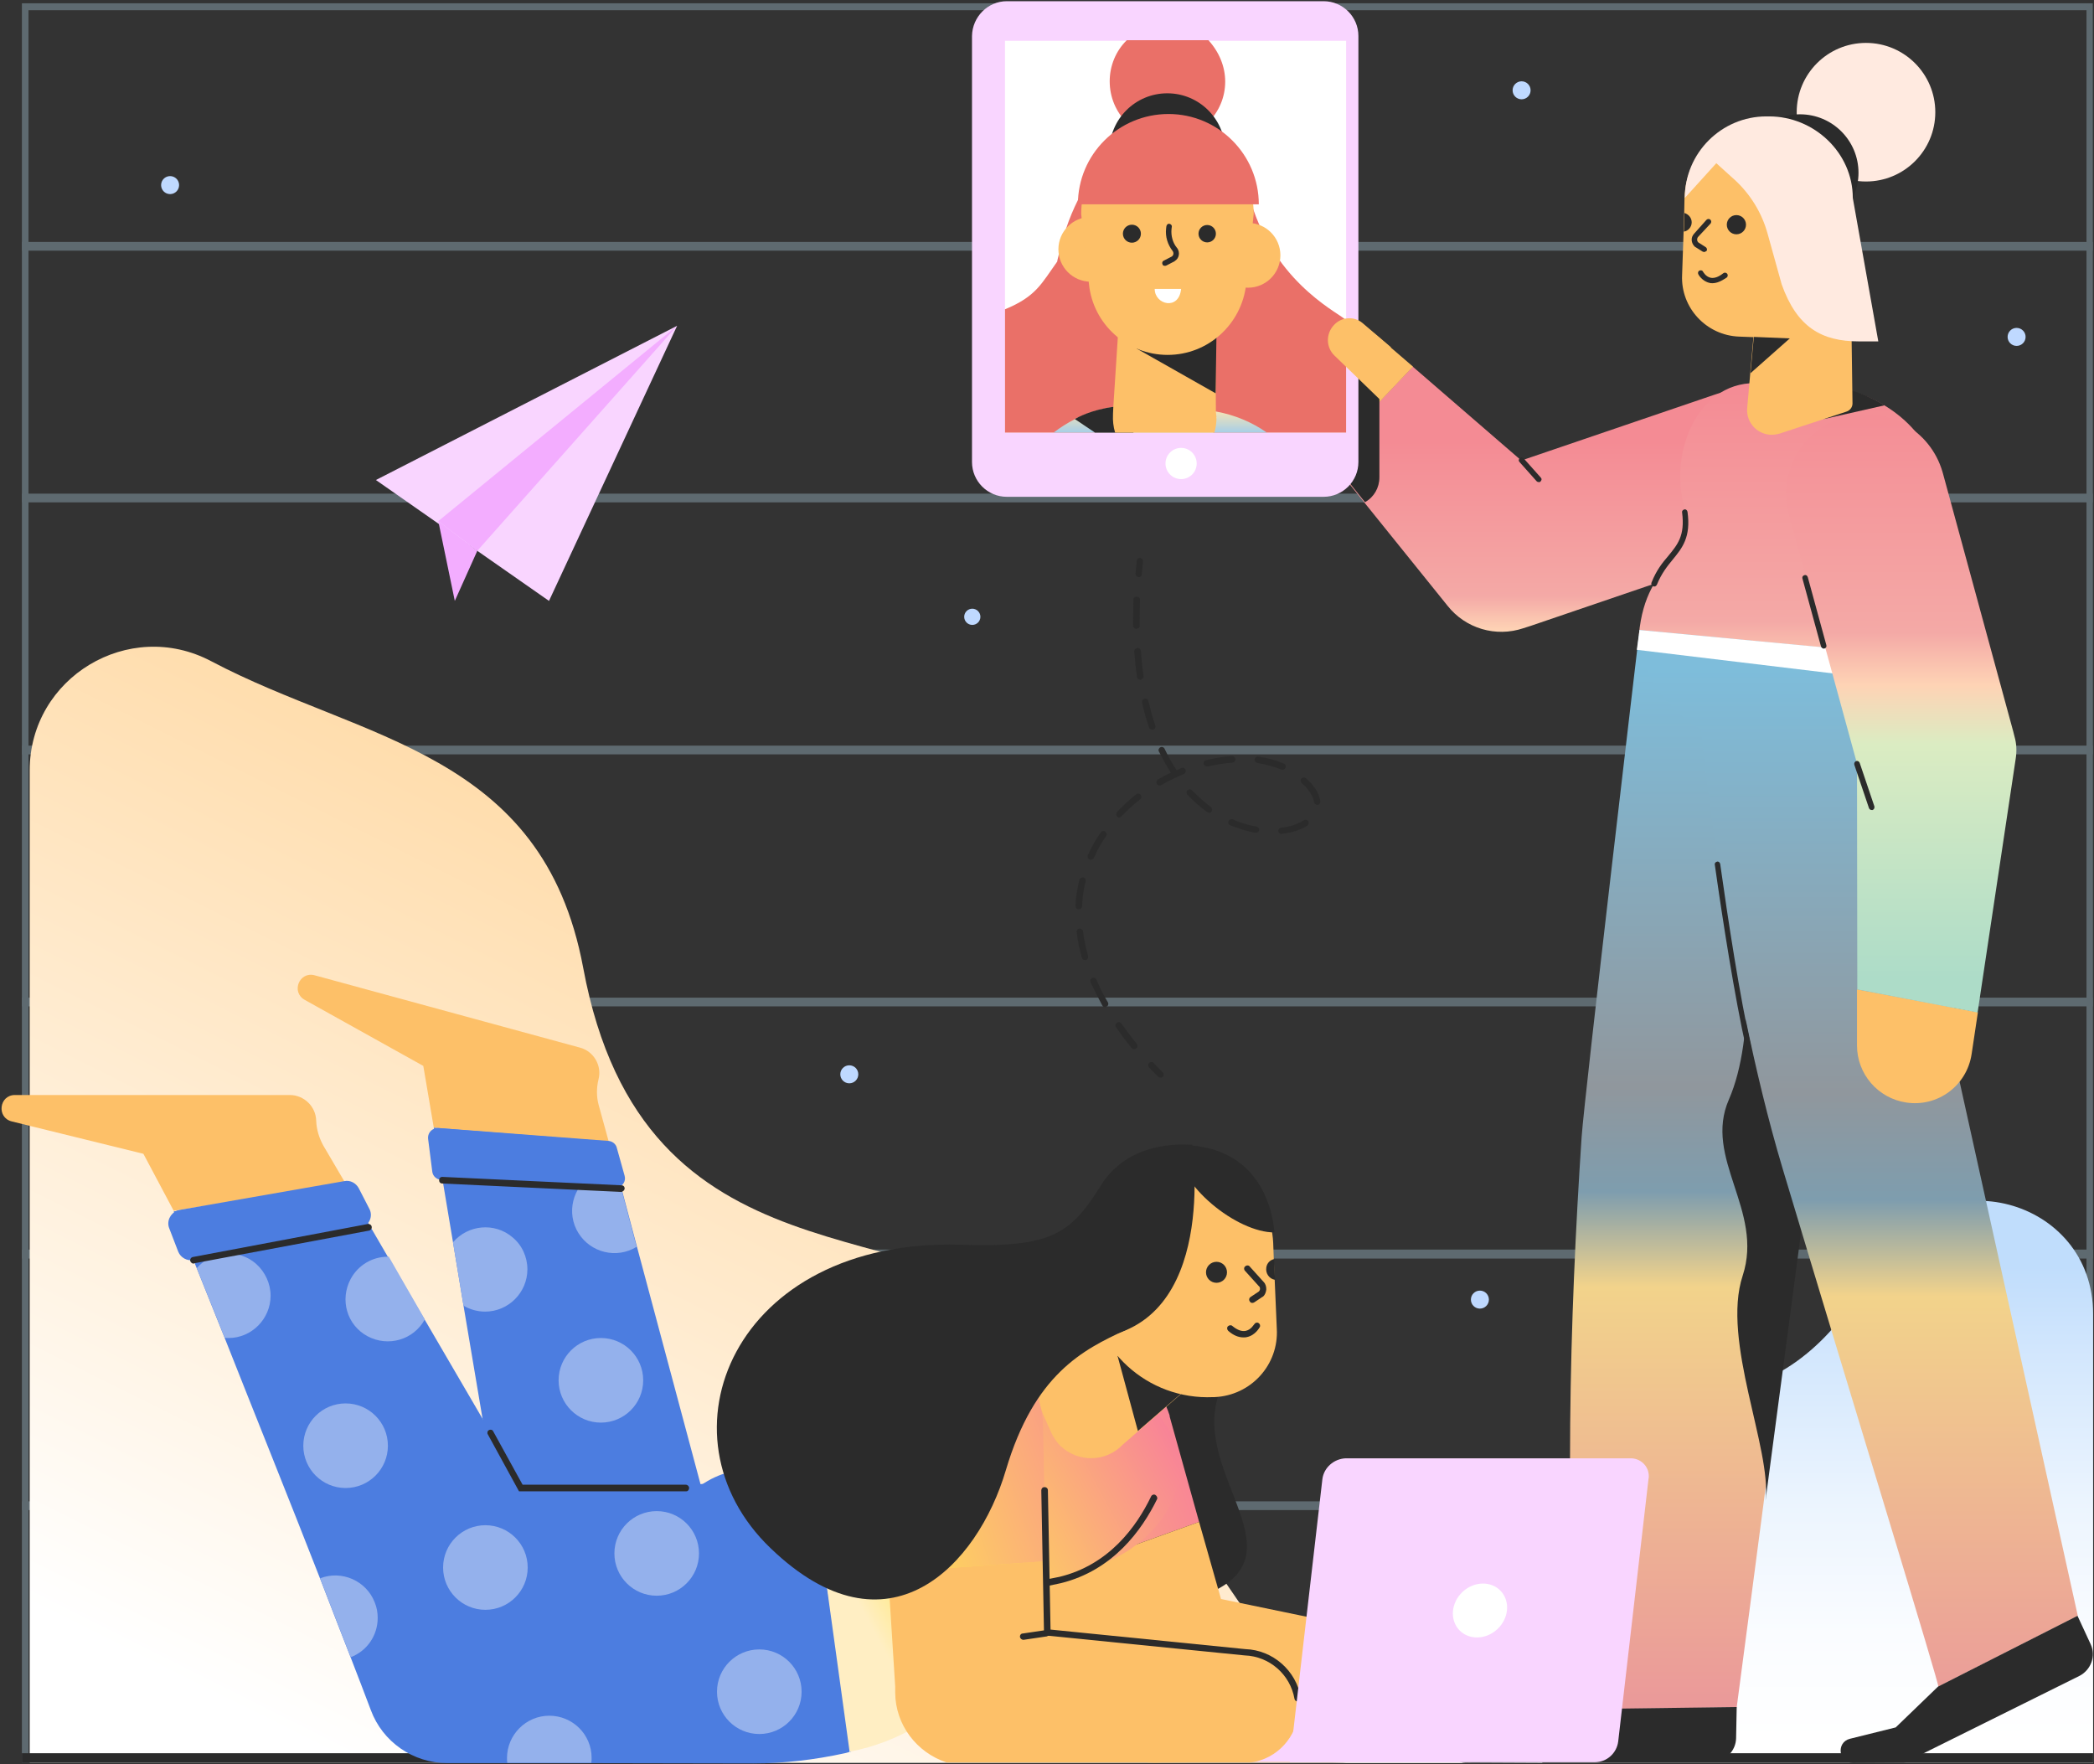 <?xml version="1.0" encoding="UTF-8"?>
<svg width="698px" height="588px" viewBox="0 0 698 588" version="1.1" xmlns="http://www.w3.org/2000/svg" xmlns:xlink="http://www.w3.org/1999/xlink">
    <rect x="0" y="0" width="698" height="588" fill="#333333" stroke="none"/>
    <!-- Generator: Sketch 51.3 (57544) - http://www.bohemiancoding.com/sketch -->
    <title>marginalia-teamwork copy</title>
    <desc>Created with Sketch.</desc>
    <defs>
        <linearGradient x1="68.436%" y1="24.314%" x2="21.026%" y2="99.527%" id="linearGradient-1">
            <stop stop-color="#FFD8A1" offset="0%"></stop>
            <stop stop-color="#FFFFFF" offset="100%"></stop>
        </linearGradient>
        <linearGradient x1="49.994%" y1="17.904%" x2="49.994%" y2="96.713%" id="linearGradient-2">
            <stop stop-color="#C0DDFC" offset="0%"></stop>
            <stop stop-color="#D3E7FD" offset="19%"></stop>
            <stop stop-color="#EBF4FE" offset="49%"></stop>
            <stop stop-color="#FAFCFF" offset="77%"></stop>
            <stop stop-color="#FFFFFF" offset="100%"></stop>
        </linearGradient>
        <linearGradient x1="50.077%" y1="27.461%" x2="50.077%" y2="167.28%" id="linearGradient-3">
            <stop stop-color="#F48B94" offset="0%"></stop>
            <stop stop-color="#F4A9A6" offset="41%"></stop>
            <stop stop-color="#FED3B5" offset="50%"></stop>
            <stop stop-color="#DBECC2" offset="60%"></stop>
            <stop stop-color="#ADDCC8" offset="100%"></stop>
        </linearGradient>
        <linearGradient x1="50.054%" y1="1.953%" x2="50.054%" y2="210.373%" id="linearGradient-4">
            <stop stop-color="#F48B94" offset="0%"></stop>
            <stop stop-color="#F4A9A6" offset="41%"></stop>
            <stop stop-color="#FED3B5" offset="50%"></stop>
            <stop stop-color="#DBECC2" offset="60%"></stop>
            <stop stop-color="#ADDCC8" offset="100%"></stop>
        </linearGradient>
        <linearGradient x1="50.024%" y1="100.792%" x2="50.024%" y2="2.856%" id="linearGradient-5">
            <stop stop-color="#EA979A" offset="0%"></stop>
            <stop stop-color="#F2D38B" offset="41%"></stop>
            <stop stop-color="#7E9DAE" offset="50%"></stop>
            <stop stop-color="#90979D" offset="60%"></stop>
            <stop stop-color="#7EBDDB" offset="100%"></stop>
        </linearGradient>
        <linearGradient x1="49.99%" y1="104.52%" x2="49.99%" y2="3.429%" id="linearGradient-6">
            <stop stop-color="#EA979A" offset="0%"></stop>
            <stop stop-color="#F2D38B" offset="41%"></stop>
            <stop stop-color="#7E9DAE" offset="50%"></stop>
            <stop stop-color="#90979D" offset="60%"></stop>
            <stop stop-color="#7EBDDB" offset="100%"></stop>
        </linearGradient>
        <linearGradient x1="50.036%" y1="-1.87%" x2="50.036%" y2="94.158%" id="linearGradient-7">
            <stop stop-color="#F48B94" offset="0%"></stop>
            <stop stop-color="#F4A9A6" offset="41%"></stop>
            <stop stop-color="#FED3B5" offset="50%"></stop>
            <stop stop-color="#DBECC2" offset="60%"></stop>
            <stop stop-color="#ADDCC8" offset="100%"></stop>
        </linearGradient>
        <linearGradient x1="50.013%" y1="246.77%" x2="50.013%" y2="10.996%" id="linearGradient-8">
            <stop stop-color="#6B9C83" offset="0%"></stop>
            <stop stop-color="#A6A6A4" offset="40%"></stop>
            <stop stop-color="#9F9FC8" offset="50%"></stop>
            <stop stop-color="#9FCCEC" offset="59%"></stop>
            <stop stop-color="#FFE7B0" offset="100%"></stop>
        </linearGradient>
        <linearGradient x1="93.461%" y1="26.405%" x2="-109.908%" y2="108.839%" id="linearGradient-9">
            <stop stop-color="#F8809A" offset="0%"></stop>
            <stop stop-color="#FFE651" offset="76%"></stop>
            <stop stop-color="#FFEEC3" offset="100%"></stop>
        </linearGradient>
        <linearGradient x1="87.133%" y1="17.039%" x2="10.063%" y2="63.235%" id="linearGradient-10">
            <stop stop-color="#F8809A" offset="0%"></stop>
            <stop stop-color="#FFE651" offset="76%"></stop>
            <stop stop-color="#FFEEC3" offset="100%"></stop>
        </linearGradient>
        <linearGradient x1="152.714%" y1="8.132%" x2="-60.51%" y2="106.823%" id="linearGradient-11">
            <stop stop-color="#F8809A" offset="0%"></stop>
            <stop stop-color="#FFE651" offset="76%"></stop>
            <stop stop-color="#FFEEC3" offset="100%"></stop>
        </linearGradient>
    </defs>
    <g id="Page-1" stroke="none" stroke-width="1" fill="none" fill-rule="evenodd">
        <g id="marginalia-teamwork-copy" transform="translate(-275, -56)">
            <rect id="Rectangle-path" fill-opacity="0" fill="#FFFFFF" fill-rule="nonzero" x="0" y="0.9" width="1280" height="720"></rect>
            <g id="Group" opacity="0.3" transform="translate(282, 57)">
                <path d="M688.5,2.4 L688.5,584.4 L2.5,584.4 L2.5,2.4 L688.5,2.4 Z M690.6,0.1 L0.3,0.1 L0.3,586.6 L690.7,586.6 L690.6,0.1 Z" id="Shape" fill="#C4ECFE" fill-rule="nonzero"></path>
                <path d="M0.3,417 L690.6,417" id="Shape" stroke="#C4ECFE" stroke-width="2.91"></path>
                <path d="M0.3,333 L690.6,333" id="Shape" stroke="#C4ECFE" stroke-width="2.91"></path>
                <path d="M0.3,417 L690.6,417" id="Shape" stroke="#C4ECFE" stroke-width="2.91"></path>
                <path d="M0.3,500.9 L690.6,500.9" id="Shape" stroke="#C4ECFE" stroke-width="2.91"></path>
                <path d="M0.3,249 L690.6,249" id="Shape" stroke="#C4ECFE" stroke-width="2.91"></path>
                <path d="M0.3,165 L690.6,165" id="Shape" stroke="#C4ECFE" stroke-width="2.91"></path>
                <path d="M0.3,81.1 L690.6,81.1" id="Shape" stroke="#C4ECFE" stroke-width="2.91"></path>
            </g>
            <path d="M765.8,643.6 C692.1,638.8 668.1,538.2 625.2,498.4 C582.3,458.6 489.5,487 469.4,378.6 C455.9,306.2 395.7,303 345.4,276.4 C318,261.9 284.9,281.8 284.9,312.8 L284.9,643.6 L765.8,643.6 Z" id="Shape" fill="url(#linearGradient-1)" fill-rule="nonzero"></path>
            <path d="M719.3,643.6 C791.4,643.6 789.1,534.2 851.9,519.7 C876.9,513.9 890.6,495.4 902.2,475.3 C921.5,441.8 972.7,455.3 972.7,494 L972.7,643.6 L719.3,643.6 Z" id="Shape" fill="url(#linearGradient-2)" fill-rule="nonzero"></path>
            <rect id="Rectangle-path" fill="#2B2B2B" fill-rule="nonzero" x="789.1" y="640.4" width="183.6" height="3.2"></rect>
            <path d="M863.6,237.9 L785.3,264.6 L782.8,265.4 C773.6,268.5 763.5,265.5 757.5,257.9 L729.7,223.4 L717.5,208.2 L734.6,190.1 L745.9,178.2 L782.1,209.5 L846.4,187.6 C860.2,182.7 875.4,189.9 880.3,203.7 C885.2,217.5 878,232.7 864.2,237.6 C864.1,237.7 863.9,237.8 863.6,237.9 Z" id="Shape" fill="url(#linearGradient-3)" fill-rule="nonzero"></path>
            <path d="M746,178.2 L734.7,190.1 L717.6,208.2 L706.5,194.5 C700,186.1 701.6,174 710,167.5 C717.1,162 727.1,162.1 734,167.9 L734.6,168.4 L746,178.2 Z" id="Shape" fill="#FDC068" fill-rule="nonzero"></path>
            <path d="M821.3,267.6 C823.7,240.8 841.9,243.6 836.5,225.1 C831.1,206.6 841.3,182 862,183.8 C877.8,185.2 879,184.7 885.7,185.2 C902,186.6 919.5,200.3 920.2,215.6 C920.8,228.7 910.1,268.6 909.6,274.9 L821.3,267.6 Z" id="Shape" fill="url(#linearGradient-4)" fill-rule="nonzero"></path>
            <path d="M897,291.9 C883.5,401.7 853.9,625.1 853.9,625.1 L801.8,625.8 C796.2,566 798.2,495 802.2,435.1 C803.1,421.6 821.3,267.7 821.3,267.7 L897,291.9 Z" id="_Path_" fill="url(#linearGradient-5)" fill-rule="nonzero"></path>
            <path d="M854,343.7 C857.5,366.6 860.4,401.6 851.3,422.5 C842.7,442.1 863,459.5 855.9,481.2 C848.7,502.9 865.7,539.2 863.5,556.2 L879.9,432.5 L854,343.7 Z" id="Shape" fill="#2B2B2B" fill-rule="nonzero"></path>
            <path d="M928.1,416.1 L914,274.8 L821.5,266 C820.6,277.1 828.8,291.4 842,299.1 C842,299.1 849.9,381 869.2,445.5 C894,528.1 921.6,617.9 921.1,618.2 L967.6,594.6 L928.1,416.1 Z" id="_Path_2" fill="url(#linearGradient-6)" fill-rule="nonzero"></path>
            <circle id="Oval" fill="#FFEAE0" fill-rule="nonzero" cx="897" cy="93.4" r="23.1"></circle>
            <circle id="Oval" fill="#2B2B2B" fill-rule="nonzero" cx="875" cy="113.6" r="19.5"></circle>
            <path d="M892.3,124 L891.3,152.1 C890.9,161.7 882.9,169.2 873.3,168.9 L854.7,168.2 C843.8,167.8 835.2,158.6 835.7,147.7 L836.2,133.2 L836.4,127 L836.5,122 C837,106.9 849.5,95.1 864.4,95.1 C864.8,95.1 865.1,95.1 865.4,95.1 C880.8,95.7 892.9,108.6 892.3,124 Z" id="Shape" fill="#FDC068" fill-rule="nonzero"></path>
            <path d="M854.8,168.2 L873.4,168.9 C883,169.3 891.1,161.7 891.4,152.1 L892.4,124 C892.9,108.6 880.9,95.7 865.5,95.1 C850.1,94.6 837.2,106.6 836.6,122 L835.7,147.7 C835.3,158.6 843.9,167.8 854.8,168.2 Z" id="Shape"></path>
            <path d="M838.9,130.1 C838.9,131.7 837.7,133 836.3,133.2 L836.5,127 C837.8,127.4 838.9,128.6 838.9,130.1 Z" id="Shape" fill="#2B2B2B" fill-rule="nonzero"></path>
            <path d="M882.9,195.7 L903.2,191.1 C903.2,191.1 893.6,185 885.8,185.2 L882.9,195.7 Z" id="Shape" fill="#2B2B2B" fill-rule="nonzero"></path>
            <path d="M868.3,200.5 L890.5,193.2 C891.7,192.8 892.5,191.7 892.5,190.5 L891.8,139.5 L862.1,138.5 L857.4,192 C857,196.6 860.4,200.5 864.9,200.9 C866.1,201 867.2,200.8 868.3,200.5 Z" id="Shape" fill="#FDC068" fill-rule="nonzero"></path>
            <path d="M843.1,140 C843,140 842.7,139.9 842.6,139.9 L839.9,138.2 C838.7,137 838.5,135.2 839.7,133.9 L843.8,129.3 C844.2,128.9 844.7,128.9 845.1,129.2 C845.5,129.6 845.5,130.1 845.2,130.5 L841,135 C840.6,135.5 840.6,136.3 841.1,136.8 L843.6,138.4 C844,138.7 844.1,139.2 843.9,139.6 C843.6,139.8 843.3,140 843.1,140 Z" id="Shape" fill="#2B2B2B" fill-rule="nonzero"></path>
            <path d="M845.8,150.4 C845.5,150.4 845.1,150.4 844.9,150.3 C842.4,149.8 841.1,147.5 841.1,147.4 C840.9,147 841,146.4 841.5,146.2 C841.9,146 842.5,146.1 842.7,146.6 C842.7,146.6 843.6,148.3 845.3,148.6 C846.5,148.8 847.9,148.3 849.4,147.1 C849.8,146.8 850.3,146.8 850.7,147.2 C851,147.6 851,148.1 850.6,148.5 C848.8,149.7 847.3,150.4 845.8,150.4 Z" id="Shape" fill="#2B2B2B" fill-rule="nonzero"></path>
            <polygon id="Shape" fill="#2B2B2B" fill-rule="nonzero" points="859.6 168.3 871.6 168.8 858.5 180.4"></polygon>
            <circle id="Oval" fill="#2B2B2B" fill-rule="nonzero" cx="853.8" cy="130.9" r="3.2"></circle>
            <path d="M763.4,643.6 L845.8,643.2 C850.1,643.2 853.6,639.7 853.7,635.4 L853.9,625 L801.8,625.7 L762.4,635.6 C757.8,636.8 758.7,643.6 763.4,643.6 Z" id="Shape" fill="#2B2B2B" fill-rule="nonzero"></path>
            <path d="M892.6,643.6 L910,643.5 L968.2,614.6 C972,612.6 973.7,608 971.9,604.1 L967.5,594.6 L921,618.2 L906.9,631.8 L891.6,635.6 C887,636.8 887.8,643.6 892.6,643.6 Z" id="Shape" fill="#2B2B2B" fill-rule="nonzero"></path>
            <path d="M934.3,393.4 L932.2,407.4 C930.6,417.9 920.9,425.1 910.4,423.5 C901,422.1 894,414 894,404.5 L894,385.8 L934.3,393.4 Z" id="Shape" fill="#FDC068" fill-rule="nonzero"></path>
            <polygon id="Shape" fill="#FFFFFF" fill-rule="nonzero" points="821.5 266 901.1 273.5 904.5 282.7 820.6 272.6"></polygon>
            <path d="M894.1,385.8 L894,310.5 L871.4,228 C867.3,213.9 875.5,199.2 889.6,195.1 C903.7,191 918.4,199.2 922.5,213.3 C922.6,213.5 922.6,213.8 922.7,214 L946.1,299.9 L946.5,301.5 C947.2,303.9 947.3,306.4 946.9,308.9 L934.2,393.5 L894.1,385.8 Z" id="Shape" fill="url(#linearGradient-7)" fill-rule="nonzero"></path>
            <path d="M836.6,122 L847.1,110.4 L853.3,116 C858.5,120.8 862.3,127 864.2,133.9 C866.3,141.4 868.8,150.4 868.9,150.8 C874,165.1 882.2,169.8 894.7,169.8 L901.1,169.8 L892.6,122 C892.6,106.9 879.7,94.8 864.7,94.8 L863.8,94.8 C848.8,94.8 836.6,107 836.6,122 Z" id="Shape" fill="#FFEAE0" fill-rule="nonzero"></path>
            <path d="M858,406.4 C857.6,406.4 857.2,406.1 857.1,405.7 C853.2,388.3 849.2,362.6 846.6,344.2 C846.5,343.7 846.9,343.3 847.4,343.2 C847.9,343.1 848.3,343.5 848.4,344 C851,362.5 854.9,388.1 858.8,405.4 C858.9,405.9 858.6,406.3 858.1,406.5 C858.2,406.4 858.1,406.4 858,406.4 Z" id="Shape" fill="#2B2B2B" fill-rule="nonzero"></path>
            <path d="M882.9,272.2 C882.5,272.2 882.2,271.9 882,271.5 L875.8,248.8 C875.7,248.3 875.9,247.9 876.5,247.7 C877,247.6 877.4,247.8 877.6,248.4 L883.8,271.1 C883.9,271.6 883.7,272 883.1,272.2 C883,272.2 882.9,272.2 882.9,272.2 Z" id="Shape" fill="#2B2B2B" fill-rule="nonzero"></path>
            <path d="M826.4,251.5 C826.3,251.5 826.2,251.5 826,251.4 C825.6,251.3 825.3,250.7 825.5,250.2 C827.1,246.1 829.2,243.5 831.1,241.3 C834.2,237.5 836.7,234.6 835.7,226.8 C835.6,226.3 836,225.9 836.5,225.8 C837,225.7 837.4,226.1 837.5,226.6 C838.7,235.1 835.7,238.7 832.6,242.5 C830.7,244.8 828.8,247.2 827.3,250.9 C827.1,251.3 826.8,251.5 826.4,251.5 Z" id="Shape" fill="#2B2B2B" fill-rule="nonzero"></path>
            <path d="M787.9,216.7 C787.7,216.7 787.4,216.6 787.2,216.4 L781.5,210 C781.1,209.6 781.2,209.1 781.6,208.7 C782,208.3 782.5,208.4 782.9,208.8 L788.6,215.2 C789,215.6 788.9,216.1 788.5,216.5 C788.4,216.7 788.1,216.7 787.9,216.7 Z" id="Shape" fill="#2B2B2B" fill-rule="nonzero"></path>
            <path d="M898.9,326 C898.5,326 898.2,325.8 898,325.4 L893.1,310.9 C893,310.4 893.2,309.9 893.7,309.7 C894.2,309.5 894.7,309.8 894.9,310.3 L899.8,324.8 C899.9,325.3 899.7,325.8 899.2,326 C899.1,326 899,326 898.9,326 Z" id="Shape" fill="#2B2B2B" fill-rule="nonzero"></path>
            <path d="M727.9,164.4 C717.8,161.1 706.9,166.5 703.6,176.6 C701.6,182.7 702.7,189.4 706.7,194.5 L717.8,208.2 L730,223.4 C733,221.7 734.8,218.6 734.8,215.1 L734.8,175.6 C730.9,173 728.4,168.9 727.9,164.4 Z" id="Shape" fill="#2B2B2B" fill-rule="nonzero"></path>
            <path d="M610.6,56.4 L716.2,56.4 C722.6,56.4 727.8,61.6 727.8,68 L727.8,210 C727.8,216.4 722.6,221.6 716.2,221.6 L610.6,221.6 C604.2,221.6 599,216.4 599,210 L599,68 C599.1,61.6 604.3,56.4 610.6,56.4 Z" id="Shape" fill="#F9D5FF" fill-rule="nonzero"></path>
            <rect id="Rectangle-path" fill="#FFFFFF" fill-rule="nonzero" x="610" y="69.6" width="113.7" height="130.6"></rect>
            <circle id="Oval" fill="#FFFFFF" fill-rule="nonzero" cx="668.7" cy="210.5" r="5.2"></circle>
            <path d="M683.4,83.2 C683.4,93.8 674.8,102.4 664.1,102.4 C653.4,102.4 644.9,93.8 644.9,83.1 C644.9,78 646.9,73 650.6,69.4 L677.8,69.4 C681.3,73.2 683.4,78.1 683.4,83.2 Z" id="Shape" fill="#EA7068" fill-rule="nonzero"></path>
            <circle id="Oval" fill="#2B2B2B" fill-rule="nonzero" cx="664.1" cy="106.4" r="19.3"></circle>
            <path d="M723.7,162.8 L723.7,200.2 L610,200.2 L610,159.1 C620.4,154.8 622.1,150.6 627.4,143.2 C627.5,142.4 627.8,141.6 627.9,140.9 C628.6,137.7 629.5,134.8 630.4,132.1 C631.5,128.8 632.8,125.7 634.3,122.7 C635.1,121.2 635.9,119.7 636.7,118.4 C638.9,114.7 641.7,111.3 644.8,108.3 C648.1,105.1 652,102.7 656.4,101.1 C657.6,100.7 658.8,100.4 660,100.2 C660,100.2 663.5,100.1 668.6,102.1 C673.9,104.3 678.7,107.5 682.6,111.7 C686.2,115.5 689.3,119.7 691.9,124.3 C692,124.5 692.2,124.8 692.3,125 C692.5,125.3 692.7,125.7 692.8,125.9 C701.8,151.9 722.4,160.8 723.7,162.8 Z" id="Shape" fill="#EA7068" fill-rule="nonzero"></path>
            <circle id="Oval" fill="#FDC068" fill-rule="nonzero" cx="691" cy="141.1" r="10.8"></circle>
            <path d="M697.3,200.2 L626.2,200.2 C628.4,198.5 630.8,197 633.3,195.7 L633.4,195.6 C637.5,193.6 641.7,192.3 646.2,191.6 C647.4,191.4 648.7,191.3 650,191.2 C651.3,191.1 652.5,191.1 653.9,191.2 L675,192.6 C676.9,192.7 678.7,192.9 680.5,193.2 C686.5,194.3 692.3,196.7 697.3,200.2 Z" id="Shape" fill="url(#linearGradient-8)" fill-rule="nonzero"></path>
            <polygon id="Shape" fill="#FFFFFF" fill-rule="nonzero" points="680.5 195.1 679.4 200.2 647.3 200.2 645.9 194.2 645.9 194 646 194 653.5 194.2"></polygon>
            <circle id="Oval" fill="#FDC068" fill-rule="nonzero" cx="638.6" cy="139.1" r="10.8"></circle>
            <path d="M653.9,191.3 L653.5,194.3 L652.8,200.2 L640,200.2 L633.3,195.7 L633.4,195.6 C634.1,195.2 638.7,192.6 646.2,191.6 C647.4,191.5 648.7,191.3 650,191.2 C651.4,191.2 652.5,191.2 653.9,191.3 Z" id="Shape" fill="#2B2B2B" fill-rule="nonzero"></path>
            <path d="M680.5,195.1 C680.5,196.8 680.3,198.5 679.8,200.2 L646.7,200.2 C646.1,198.2 645.9,196.2 646,194.2 C646,194.1 646,194.1 646,194 L646.1,191.7 L647.6,168.6 L649.3,143.3 L663.3,143.8 L679.9,144.4 L680.1,167.1 L680.1,168.9 L680.2,178.9 L680.3,193.4 L680.5,195.1 Z" id="Shape" fill="#FDC068" fill-rule="nonzero"></path>
            <polygon id="Shape" fill="#2B2B2B" fill-rule="nonzero" points="653.9 172.2 680.2 187.1 680.5 167"></polygon>
            <path d="M664.2,174.3 C677.7,174.3 688.9,164.1 690.4,150.7 L692.9,127.3 C692.9,111.4 679.9,98.5 664.1,98.6 C648.2,98.6 635.3,111.6 635.4,127.4 L638,150.8 C639.4,164.1 650.7,174.3 664.2,174.3 Z" id="_Path_3" fill="#FDC068" fill-rule="nonzero"></path>
            <path d="M663.3,144.6 C662.9,144.6 662.6,144.5 662.5,144.1 C662.3,143.7 662.4,143.1 662.9,142.9 L665.6,141.5 C666.2,141.1 666.3,140.3 665.9,139.7 C664.2,137.5 663.4,134.9 663.7,132.2 L663.8,131.4 C663.9,130.9 664.3,130.5 664.8,130.6 C665.3,130.7 665.7,131.1 665.6,131.6 L665.5,132.4 C665.3,134.6 665.9,136.9 667.3,138.6 L667.4,138.7 C668.4,140.1 668.1,142.1 666.6,143 L666.5,143.1 L663.8,144.5 C663.6,144.6 663.5,144.6 663.3,144.6 Z" id="Shape" fill="#2B2B2B" fill-rule="nonzero"></path>
            <path d="M668.7,152.3 C668,159.6 659.9,157.6 659.9,152.3 L668.7,152.3 Z" id="Shape" fill="#FFFFFF" fill-rule="nonzero"></path>
            <circle id="Oval" fill="#2B2B2B" fill-rule="nonzero" cx="677.4" cy="133.9" r="2.9"></circle>
            <circle id="Oval" fill="#2B2B2B" fill-rule="nonzero" cx="652.3" cy="133.9" r="3"></circle>
            <path d="M634.3,124.1 L694.6,124.1 C694.6,107.5 681.1,94 664.5,94 C647.8,94 634.3,107.5 634.3,124.1 Z" id="Shape" fill="#EA7068" fill-rule="nonzero"></path>
            <path d="M738.6,171.7 L729.2,163.7 C726.4,161.3 722.1,161.6 719.6,164.4 C716.9,167.3 717,171.8 719.8,174.5 L735.1,189.3 L738.6,171.7 Z" id="Shape" fill="#FDC068" fill-rule="nonzero"></path>
            <circle id="Oval" fill="#BFD9FF" fill-rule="nonzero" cx="558.1" cy="414.1" r="3"></circle>
            <circle id="Oval" fill="#BFD9FF" fill-rule="nonzero" cx="768.3" cy="489.2" r="3"></circle>
            <circle id="Oval" fill="#BFD9FF" fill-rule="nonzero" cx="782.2" cy="86.1" r="3"></circle>
            <circle id="Oval" fill="#BFD9FF" fill-rule="nonzero" cx="947.2" cy="168.3" r="3"></circle>
            <circle id="Oval" fill="#BFD9FF" fill-rule="nonzero" cx="331.7" cy="117.7" r="3"></circle>
            <circle id="Oval" fill="#BFD9FF" fill-rule="nonzero" cx="599.1" cy="261.6" r="2.7"></circle>
            <path d="M683.4,516.1 C668.1,542.8 707.6,570.9 681.4,585.4 C662.7,595.7 644.9,614.4 623.2,612 C601.5,609.5 605.8,557.9 605.8,557.9 L659.6,503.2 L683.4,516.1 Z" id="Shape" fill="#2B2B2B" fill-rule="nonzero"></path>
            <rect id="Rectangle-path" fill="#2B2B2B" fill-rule="nonzero" x="282.3" y="640.4" width="203.2" height="3.2"></rect>
            <path d="M474.6,424.5 C473.8,421.7 473.8,418.6 474.5,415.8 C475.7,411.2 472.9,406.4 468.3,405.2 L379.9,381.1 C374.8,379.7 371.9,386.7 376.6,389.3 L416.1,411.3 L419.6,431.9 L477.9,436.5 L474.6,424.5 Z" id="Shape" fill="#FDC068" fill-rule="nonzero"></path>
            <path d="M548.2,626.2 C548.3,630 548.9,633.7 549.7,637.4 L453.5,633.7 L429.5,491.2 L426,470.1 L419.6,431.9 L477.9,436.5 L480.4,445.5 L487.3,471.5 L508.5,550.7 L553.9,547.1 C551.6,551 549.8,555.2 548.5,559.5 C546.5,572.8 545.2,585.3 546.2,598.6 C546.7,607.9 547.8,617 548.2,626.2 Z" id="Shape" fill="#4C7DE0" fill-rule="nonzero"></path>
            <circle id="Oval" fill="#94B1EC" fill-rule="nonzero" cx="475.3" cy="516.1" r="14.1"></circle>
            <path d="M450.8,479.1 C450.8,486.8 444.5,493.2 436.7,493.2 C434.2,493.2 431.6,492.5 429.5,491.2 L426,470.1 C431,464.2 439.9,463.4 445.8,468.4 C449,471 450.8,475 450.8,479.1 Z" id="Shape" fill="#94B1EC" fill-rule="nonzero"></path>
            <path d="M487.2,471.6 C480.6,475.7 471.9,473.6 467.8,467 C463.7,460.4 465.8,451.7 472.4,447.6 C474.6,446.2 477.2,445.5 479.9,445.5 L480.3,445.5 L487.2,471.6 Z" id="Shape" fill="#94B1EC" fill-rule="nonzero"></path>
            <path d="M621.8,582.3 L611.3,544.7 C606.6,529.9 614.8,514.1 629.5,509.4 C644.3,504.7 660.1,512.9 664.8,527.6 C664.9,527.8 664.9,528 664.9,528.2 L674.7,563.3 L621.8,582.3 Z" id="Shape" fill="url(#linearGradient-9)" fill-rule="nonzero"></path>
            <path d="M674.7,563.3 L682,589 L761.7,605.5 C772,607.1 779.1,616.7 777.5,627.1 C776.1,636.3 768.2,643 758.9,643.1 L662.1,643.5 C651.4,644.2 630.1,638.6 626,628.7 L625.2,626.7 L621.8,582.3 L674.7,563.3 Z" id="Shape" fill="#FDC068" fill-rule="nonzero"></path>
            <path d="M545.4,547.9 C511,537.2 478.8,559 511,614.6 C524.5,637.9 558.7,639.9 558.7,639.9 L545.4,547.9 Z" id="Shape" fill="#4C7DE0" fill-rule="nonzero"></path>
            <path d="M558.1,640 L556.6,640.4 C546.6,642.6 536.3,643.8 526.1,643.8 L472.1,643.7 L444.1,643.7 L424.1,643.7 C412.7,643.7 402.5,636.6 398.6,626 C396.7,620.9 394.4,615 391.9,608.5 C388.8,600.5 385.3,591.6 381.7,582.2 C371.4,555.8 359.3,525.8 349.9,502 C346.4,493.2 343.2,485.3 340.6,478.8 C335.9,467.1 332.9,459.8 332.9,459.8 L390.2,450.7 L404.5,475.3 L416.7,496.1 L448.8,551.1 L546.2,553.1 L558.1,640 Z" id="Shape" fill="#4C7DE0" fill-rule="nonzero"></path>
            <path d="M382.8,437.9 C381.4,435.4 380.5,432.5 380.4,429.6 C380.3,424.8 376.3,421 371.6,421 L280,421 C274.7,421 273.8,428.5 278.9,429.8 L322.8,440.6 L332.9,459.6 L390.2,450.5 L382.8,437.9 Z" id="Shape" fill="#FDC068" fill-rule="nonzero"></path>
            <path d="M644.3,503.2 C646.1,505.2 648.1,507 649.7,509.4 C653.9,515.6 654,517 664,531.6 C676.9,550.6 658.6,573.9 637.6,578.6 C630.6,580.2 626.5,583.3 624.2,588 C611,615.5 593.1,623.5 581.8,630.7 C574.6,635.2 566.5,638.3 558.2,639.9 L545.5,547.9 C562.9,536.5 571.5,511.5 592.5,500.2 C606.7,492.4 634.2,492.1 644.3,503.2 Z" id="Shape" fill="url(#linearGradient-10)" fill-rule="nonzero"></path>
            <path d="M625.3,533.3 L622.8,527.7 C619.5,520.2 621.6,511.3 627.8,506 L664.3,484.1 L674.7,515.4 L649.3,537.5 C643.7,543.4 634.5,543.6 628.5,538 C627.2,536.7 626.1,535.1 625.3,533.3 Z" id="Shape" fill="#FDC068" fill-rule="nonzero"></path>
            <polygon id="Shape" fill="#2B2B2B" fill-rule="nonzero" points="647.5 507.9 654.3 533 671.6 518"></polygon>
            <path d="M679.8,521.7 L679.4,521.7 C657.5,522.7 639,505.8 638,483.9 L637.5,473 C636.7,455.9 649.9,441.4 667,440.7 C667.5,440.7 667.9,440.7 668.4,440.7 C685,440.7 698.6,453.7 699.4,470.3 L699.6,475.8 L699.9,482.7 L700.6,498.9 C701.3,510.9 692,521.2 679.8,521.7 Z" id="Shape" fill="#FDC068" fill-rule="nonzero"></path>
            <path d="M700,482.6 C698.1,482.3 696.8,480.5 697.1,478.5 C697.3,477.1 698.3,476 699.7,475.7 L700,482.6 Z" id="Shape" fill="#2B2B2B" fill-rule="nonzero"></path>
            <path d="M692.5,490.3 C692.1,490.3 691.8,490.2 691.6,489.8 C691.2,489.3 691.4,488.6 691.9,488.3 L694.6,486.5 C694.9,486.2 695,485.9 695,485.6 C695,485.2 694.9,484.9 694.6,484.7 L690,479.6 C689.6,479.2 689.6,478.4 690.1,478.1 C690.5,477.7 691.3,477.7 691.6,478.2 L696.2,483.3 C696.9,484 697.1,484.9 697.1,485.8 C697,486.7 696.7,487.6 696,488.2 L695.8,488.3 L693.1,490.1 C692.9,490.2 692.7,490.3 692.5,490.3 Z" id="Shape" fill="#2B2B2B" fill-rule="nonzero"></path>
            <path d="M689.5,501.8 C687.8,501.8 686.1,501.1 684.4,499.6 C684,499.2 683.9,498.5 684.3,498.1 C684.7,497.7 685.4,497.6 685.8,498 C687.5,499.4 689,499.9 690.3,499.6 C692.1,499.2 693,497.4 693.1,497.4 C693.4,496.9 694,496.7 694.5,497 C695,497.3 695.2,497.9 694.9,498.4 C694.8,498.5 693.5,501.1 690.6,501.7 C690.2,501.8 689.9,501.8 689.5,501.8 Z" id="Shape" fill="#2B2B2B" fill-rule="nonzero"></path>
            <circle id="Oval" fill="#2B2B2B" fill-rule="nonzero" cx="680.5" cy="480.1" r="3.5"></circle>
            <path d="M667.2,437.7 C667.3,451.1 687.5,466.9 699.8,466.8 C699.7,466.7 699,436.9 667.2,437.7 Z" id="Shape" fill="#2B2B2B" fill-rule="nonzero"></path>
            <path d="M672.4,437.6 C672.4,437.6 681.3,497.8 639.8,502 C639.8,502 637.3,482.5 637.2,468.2 C637.1,453.9 646.7,436.1 672.4,437.6 Z" id="Shape" fill="#2B2B2B" fill-rule="nonzero"></path>
            <rect id="Rectangle-path" fill="#F9D5FF" fill-rule="nonzero" x="628.1" y="632.4" width="87.3" height="10.9"></rect>
            <path d="M570.9,580.1 L567.1,532.5 C566.7,517.2 578.9,504.4 594.3,504.1 C609.6,503.7 622.4,515.9 622.7,531.3 C622.7,531.4 622.7,531.7 622.7,531.8 L623.6,576.4 L570.9,580.1 Z" id="Shape" fill="url(#linearGradient-11)" fill-rule="nonzero"></path>
            <path d="M623.7,576.4 L623.7,600.7 L690,606.8 C700.2,607.2 708.2,615.7 707.9,625.8 C707.6,634.8 700.7,642.4 691.8,643.5 L590.6,643.5 C580.5,640.2 573.5,630.9 573.4,620.3 L573.4,618.2 L571,580.1 L623.7,576.4 Z" id="Shape" fill="#FDC068" fill-rule="nonzero"></path>
            <path d="M707.6,623.2 C707.1,623.2 706.6,622.8 706.5,622.3 C705.1,614.2 698.2,608.1 689.9,607.8 L624,601.2 C623.4,601.1 623,600.6 623.1,600 C623.2,599.4 623.7,599 624.3,599.1 L690.1,605.7 C699.3,606 707.1,612.9 708.6,621.9 C708.7,622.5 708.3,623.1 707.7,623.1 C707.7,623.2 707.6,623.2 707.6,623.2 Z" id="Shape" fill="#2B2B2B" fill-rule="nonzero"></path>
            <path d="M723.5,542.1 L818.4,542.1 C821.8,542 824.6,544.7 824.6,548 C824.6,548.4 824.6,548.7 824.5,549 L814.4,636.5 C813.9,640.4 810.6,643.4 806.6,643.4 L704.9,643.4 L715.8,549 C716.3,545.2 719.6,542.3 723.5,542.1 Z" id="Shape" fill="#F9D5FF" fill-rule="nonzero"></path>
            <ellipse id="Oval" fill="#FFFFFF" fill-rule="nonzero" transform="translate(768.328, 592.83) rotate(-43.359) translate(-768.328, -592.83) " cx="768.328" cy="592.83" rx="9.5" ry="8.5"></ellipse>
            <path d="M503.8,553.1 L448,553.1 L437.6,534.1 C437.3,533.6 437.5,532.9 438,532.7 C438.5,532.4 439.2,532.6 439.4,533.1 L449.2,550.9 L503.6,550.9 C504.2,550.9 504.7,551.4 504.7,552 C504.7,552.6 504.3,553.1 503.8,553.1 Z" id="Shape" fill="#2B2B2B" fill-rule="nonzero"></path>
            <path d="M660.1,554.3 C659.6,554 658.9,554.3 658.7,554.8 C653.9,564.8 644.7,577.6 628.2,581.6 L623.7,582.5 C623.7,582.7 623.7,582.9 623.8,583.1 C623.8,583.6 623.8,584.2 623.8,584.7 C623.9,584.7 623.9,584.7 624,584.7 L628.7,583.7 C646,579.4 655.6,566.1 660.7,555.7 C660.9,555.2 660.6,554.6 660.1,554.3 Z" id="Shape" fill="#2B2B2B" fill-rule="nonzero"></path>
            <path d="M624.1,601.3 C623.5,601.3 623,600.9 623,600.2 L622.1,552.8 C622.1,552.2 622.5,551.7 623.2,551.7 C623.8,551.7 624.3,552.1 624.3,552.8 L625.2,600.2 C625.3,600.8 624.7,601.3 624.1,601.3 C624.2,601.3 624.1,601.3 624.1,601.3 Z" id="Shape" fill="#2B2B2B" fill-rule="nonzero"></path>
            <path d="M641.3,452.2 C631.6,467.4 625.1,471.9 595.4,470.9 C519.4,468.6 492.7,534.6 531.9,572.1 C571,609.7 600.9,577.9 610.3,546 C619.8,514.1 635.9,505.9 650.3,499.3 C661.9,494 648,454.5 648,454.5 L641.3,452.2 Z" id="Shape" fill="#2B2B2B" fill-rule="nonzero"></path>
            <path d="M616.1,602.6 C615.6,602.6 615.1,602.2 615,601.7 C614.9,601.1 615.3,600.5 615.9,600.5 L623.4,599.4 C624,599.3 624.6,599.7 624.6,600.3 C624.7,600.9 624.3,601.5 623.7,601.5 L616.2,602.6 C616.3,602.6 616.2,602.6 616.1,602.6 Z" id="Shape" fill="#2B2B2B" fill-rule="nonzero"></path>
            <path d="M421.1,432 L477.8,436.3 C479.1,436.4 480.3,437.3 480.6,438.6 L483.2,447.9 C483.7,449.6 482.7,451.3 481,451.8 C480.6,451.9 480.3,451.9 480,451.9 L422.1,449.3 C420.6,449.2 419.3,448.1 419.1,446.6 L417.7,435.6 C417.5,433.9 418.7,432.3 420.4,432.1 C420.6,432 420.9,432 421.1,432 Z" id="Shape" fill="#4C7DE0" fill-rule="nonzero"></path>
            <path d="M334.9,459.3 L389.8,449.7 C391.8,449.3 393.7,450.4 394.6,452.1 L398.1,458.9 C399.3,461.1 398.4,463.8 396.1,465 C395.7,465.2 395.3,465.4 394.9,465.4 L339.5,476 C337.3,476.4 335.2,475.2 334.4,473.2 L331.4,465.4 C330.5,463.1 331.7,460.5 334.1,459.5 C334.4,459.4 334.6,459.4 334.9,459.3 Z" id="Shape" fill="#4C7DE0" fill-rule="nonzero"></path>
            <path d="M400.9,595.3 C400.9,601.1 397.4,606.3 391.9,608.4 C388.8,600.4 385.3,591.5 381.7,582.1 C388.9,579.3 397.1,582.9 399.9,590.1 C400.6,591.8 400.9,593.5 400.9,595.3 Z" id="Shape" fill="#94B1EC" fill-rule="nonzero"></path>
            <circle id="Oval" fill="#94B1EC" fill-rule="nonzero" cx="390.2" cy="537.9" r="14.1"></circle>
            <path d="M365.2,487.9 C365.2,495.6 358.9,502 351.2,502 C350.8,502 350.3,502 349.9,501.9 C346.4,493.1 343.2,485.2 340.6,478.7 C345.7,472.8 354.6,472.2 360.4,477.3 C363.4,480 365.2,483.9 365.2,487.9 Z" id="Shape" fill="#94B1EC" fill-rule="nonzero"></path>
            <path d="M416.6,495.8 C412.9,502.6 404.4,505.1 397.5,501.4 C390.6,497.7 388.2,489.2 391.9,482.3 C394.4,477.7 399.1,474.9 404.3,474.9 L404.6,474.9 L416.6,495.8 Z" id="Shape" fill="#94B1EC" fill-rule="nonzero"></path>
            <circle id="Oval" fill="#94B1EC" fill-rule="nonzero" cx="436.8" cy="578.5" r="14.1"></circle>
            <path d="M472.2,641.9 C472.2,642.5 472.2,643 472.1,643.6 L444.1,643.6 C444,643.1 444,642.5 444,642 C444,634.3 450.3,627.9 458.1,627.9 C465.9,627.9 472.2,634.2 472.2,641.9 Z" id="Shape" fill="#94B1EC" fill-rule="nonzero"></path>
            <circle id="Oval" fill="#94B1EC" fill-rule="nonzero" cx="493.9" cy="573.8" r="14.1"></circle>
            <circle id="Oval" fill="#94B1EC" fill-rule="nonzero" cx="528.1" cy="619.9" r="14.1"></circle>
            <path d="M482,453.3 L422.4,450.5 C421.8,450.5 421.3,450 421.4,449.3 C421.4,448.7 421.9,448.2 422.6,448.3 L482.2,451.1 C482.8,451.1 483.3,451.6 483.2,452.3 C483.1,452.8 482.6,453.3 482,453.3 Z" id="Shape" fill="#2B2B2B" fill-rule="nonzero"></path>
            <path d="M339.5,477.2 C339,477.2 338.6,476.8 338.4,476.3 C338.3,475.7 338.7,475.1 339.3,475 L397.6,464 C398.2,463.9 398.8,464.3 398.9,464.9 C399,465.5 398.6,466.1 398,466.2 L339.7,477.1 C339.7,477.2 339.6,477.2 339.5,477.2 Z" id="Shape" fill="#2B2B2B" fill-rule="nonzero"></path>
            <path d="M661.8,415.2 C661.5,415.2 661.2,415.1 661,414.9 C659.9,413.8 658.9,412.7 658,411.8 C657.6,411.4 657.6,410.6 658.1,410.3 C658.5,409.9 659.3,409.9 659.6,410.4 C660.5,411.4 661.6,412.4 662.6,413.5 C663,413.9 663,414.6 662.6,415 C662.3,415.2 662,415.2 661.8,415.2 Z" id="Shape" fill="#2B2B2B" fill-rule="nonzero"></path>
            <path d="M653.1,405.7 C652.8,405.7 652.4,405.6 652.2,405.3 C650.3,403.1 648.6,400.7 647,398.4 C646.6,397.9 646.8,397.2 647.3,396.9 C647.8,396.5 648.5,396.7 648.8,397.2 C650.4,399.4 652.1,401.7 653.9,403.9 C654.3,404.3 654.2,405.1 653.8,405.4 C653.5,405.6 653.3,405.7 653.1,405.7 Z M643.3,391.7 C642.9,391.7 642.6,391.5 642.4,391.1 C641,388.5 639.7,385.9 638.5,383.4 C638.3,382.8 638.5,382.2 639.1,382 C639.7,381.8 640.3,382 640.5,382.6 C641.6,385.1 642.8,387.7 644.3,390.1 C644.6,390.6 644.4,391.3 643.9,391.5 C643.6,391.6 643.5,391.7 643.3,391.7 Z M636.6,376 C636.1,376 635.7,375.7 635.6,375.2 C634.8,372.4 634.2,369.5 633.9,366.7 C633.8,366.1 634.3,365.5 634.8,365.5 C635.3,365.5 636,365.9 636,366.4 C636.3,369.1 636.9,371.8 637.7,374.6 C637.8,375.2 637.6,375.8 637,376 C636.8,376 636.7,376 636.6,376 Z M634.6,359.1 C633.9,359.1 633.5,358.5 633.5,357.9 C633.6,355 634.1,352 634.8,349.3 C634.9,348.7 635.5,348.4 636.1,348.5 C636.7,348.6 637,349.2 636.9,349.8 C636.2,352.5 635.8,355.2 635.7,358 C635.7,358.6 635.2,359.1 634.6,359.1 Z M638.6,342.6 C638.5,342.6 638.3,342.6 638.2,342.5 C637.6,342.3 637.4,341.6 637.6,341.1 C638.8,338.5 640.2,335.9 641.9,333.5 C642.3,333 642.9,332.8 643.4,333.2 C643.9,333.6 644.1,334.2 643.7,334.7 C642.1,337 640.7,339.5 639.6,342 C639.4,342.4 639,342.6 638.6,342.6 Z M702.2,334 C701.6,334 701.2,333.6 701.1,333.1 C701,332.5 701.5,331.9 702,331.9 C705,331.6 707.6,330.7 709.6,329.4 C710.1,329.1 710.8,329.3 711.1,329.7 C711.4,330.2 711.2,330.9 710.8,331.2 C708.6,332.6 705.6,333.6 702.3,333.9 C702.3,334 702.2,334 702.2,334 Z M693.7,333.6 C693.6,333.6 693.6,333.6 693.5,333.6 C690.7,333.1 687.9,332.2 685.1,331.1 C684.5,330.9 684.3,330.2 684.5,329.7 C684.7,329.2 685.4,328.9 685.9,329.1 C688.5,330.3 691.2,331.1 693.8,331.5 C694.4,331.6 694.8,332.2 694.7,332.7 C694.7,333.2 694.2,333.6 693.7,333.6 Z M648.1,328.5 C647.8,328.5 647.6,328.4 647.4,328.2 C647,327.8 647,327.1 647.3,326.7 C649.3,324.6 651.4,322.6 653.7,320.8 C654.1,320.4 654.9,320.5 655.2,320.9 C655.6,321.3 655.5,322.1 655.1,322.4 C652.9,324.1 650.8,326.1 648.9,328 C648.7,328.3 648.4,328.5 648.1,328.5 Z M678.1,326.9 C677.9,326.9 677.7,326.8 677.4,326.7 C675.1,325 672.8,323.1 670.8,320.9 C670.4,320.5 670.4,319.7 670.9,319.4 C671.3,319 672.1,319 672.4,319.5 C674.4,321.5 676.5,323.4 678.6,325 C679.1,325.4 679.2,326 678.8,326.5 C678.8,326.7 678.5,326.9 678.1,326.9 Z M714.1,324.3 C713.6,324.3 713.1,323.9 713,323.4 C712.7,321.4 711.3,319.1 708.9,317 C708.5,316.6 708.4,315.9 708.8,315.5 C709.2,315.1 709.9,315 710.3,315.4 C713.1,317.9 714.8,320.5 715.1,323.1 C715.2,323.7 714.7,324.3 714.2,324.3 C714.3,324.3 714.2,324.3 714.1,324.3 Z M661.5,317.8 C661.1,317.8 660.8,317.6 660.6,317.3 C660.3,316.8 660.5,316.1 661,315.8 C662.4,315 663.8,314.2 665.3,313.6 C663.9,311.4 662.6,309 661.3,306.5 C661,306 661.3,305.3 661.8,305.1 C662.3,304.8 663,305.1 663.2,305.6 C664.4,308.1 665.7,310.5 667.2,312.7 C667.7,312.5 668.2,312.3 668.8,312 C669.4,311.7 670,312.1 670.2,312.6 C670.4,313.2 670.1,313.8 669.6,314 C667,315.1 664.5,316.3 662.1,317.7 C661.9,317.8 661.7,317.8 661.5,317.8 Z M702.5,312.6 C702.4,312.6 702.2,312.6 702.1,312.5 C699.6,311.5 697,310.8 694.1,310.3 C693.5,310.2 693.1,309.6 693.2,309.1 C693.3,308.5 693.9,308.1 694.4,308.2 C697.4,308.6 700.3,309.4 702.9,310.5 C703.5,310.7 703.7,311.4 703.5,311.9 C703.3,312.3 702.9,312.6 702.5,312.6 Z M677.3,311.5 C676.8,311.5 676.4,311.1 676.2,310.7 C676.1,310.1 676.4,309.5 677,309.4 C679.9,308.7 682.8,308.2 685.6,308 C686.2,307.9 686.7,308.4 686.8,309 C686.9,309.6 686.4,310.1 685.8,310.2 C683.1,310.4 680.3,310.9 677.6,311.5 C677.4,311.4 677.4,311.5 677.3,311.5 Z M659,299.2 C658.6,299.2 658.1,298.9 658,298.5 C657.1,295.8 656.3,293.1 655.7,290.2 C655.6,289.6 655.9,289 656.5,288.9 C657.1,288.8 657.7,289.1 657.8,289.7 C658.5,292.5 659.2,295.3 660.1,297.8 C660.3,298.4 660,299 659.4,299.2 C659.3,299.2 659.1,299.2 659,299.2 Z M655.1,282.6 C654.6,282.6 654.1,282.2 654,281.7 C653.6,279 653.3,276.1 653.1,273.2 C653,272.6 653.5,272.1 654.1,272 C654.7,271.9 655.2,272.4 655.3,273 C655.5,275.9 655.8,278.7 656.2,281.4 C656.2,281.9 655.8,282.5 655.1,282.6 C655.2,282.6 655.2,282.6 655.1,282.6 Z M653.8,265.6 C653.2,265.6 652.7,265.1 652.7,264.5 C652.7,263.8 652.7,263.3 652.7,262.6 C652.7,260.4 652.8,258.1 652.8,255.9 C652.8,255.3 653.3,254.8 654,254.9 C654.6,254.9 655.1,255.4 655,256.1 C654.9,258.3 654.9,260.6 654.9,262.8 C654.9,263.5 654.9,264 654.9,264.7 C655,265.1 654.5,265.5 653.8,265.6 C653.9,265.6 653.8,265.6 653.8,265.6 Z" id="Shape" fill="#2B2B2B" fill-rule="nonzero"></path>
            <path d="M654.6,248.4 C653.9,248.3 653.5,247.8 653.5,247.2 C653.6,245.8 653.8,244.3 653.9,242.9 C654,242.3 654.5,241.9 655.1,242 C655.7,242.1 656.1,242.6 656,243.2 C655.9,244.6 655.7,246.1 655.6,247.5 C655.6,248 655.1,248.4 654.6,248.4 Z" id="Shape" fill="#2B2B2B" fill-rule="nonzero"></path>
            <polygon id="Shape" fill="#F9D5FF" fill-rule="nonzero" points="400.3 216 500.7 164.6 458 256.3"></polygon>
            <polygon id="Shape" fill="#F3ADFF" fill-rule="nonzero" points="500.7 164.6 421.1 229.7 434.1 239.6"></polygon>
            <polygon id="Shape" fill="#F3ADFF" fill-rule="nonzero" points="421.1 229.7 426.6 256.3 434.1 239.6"></polygon>
        </g>
    </g>
</svg>